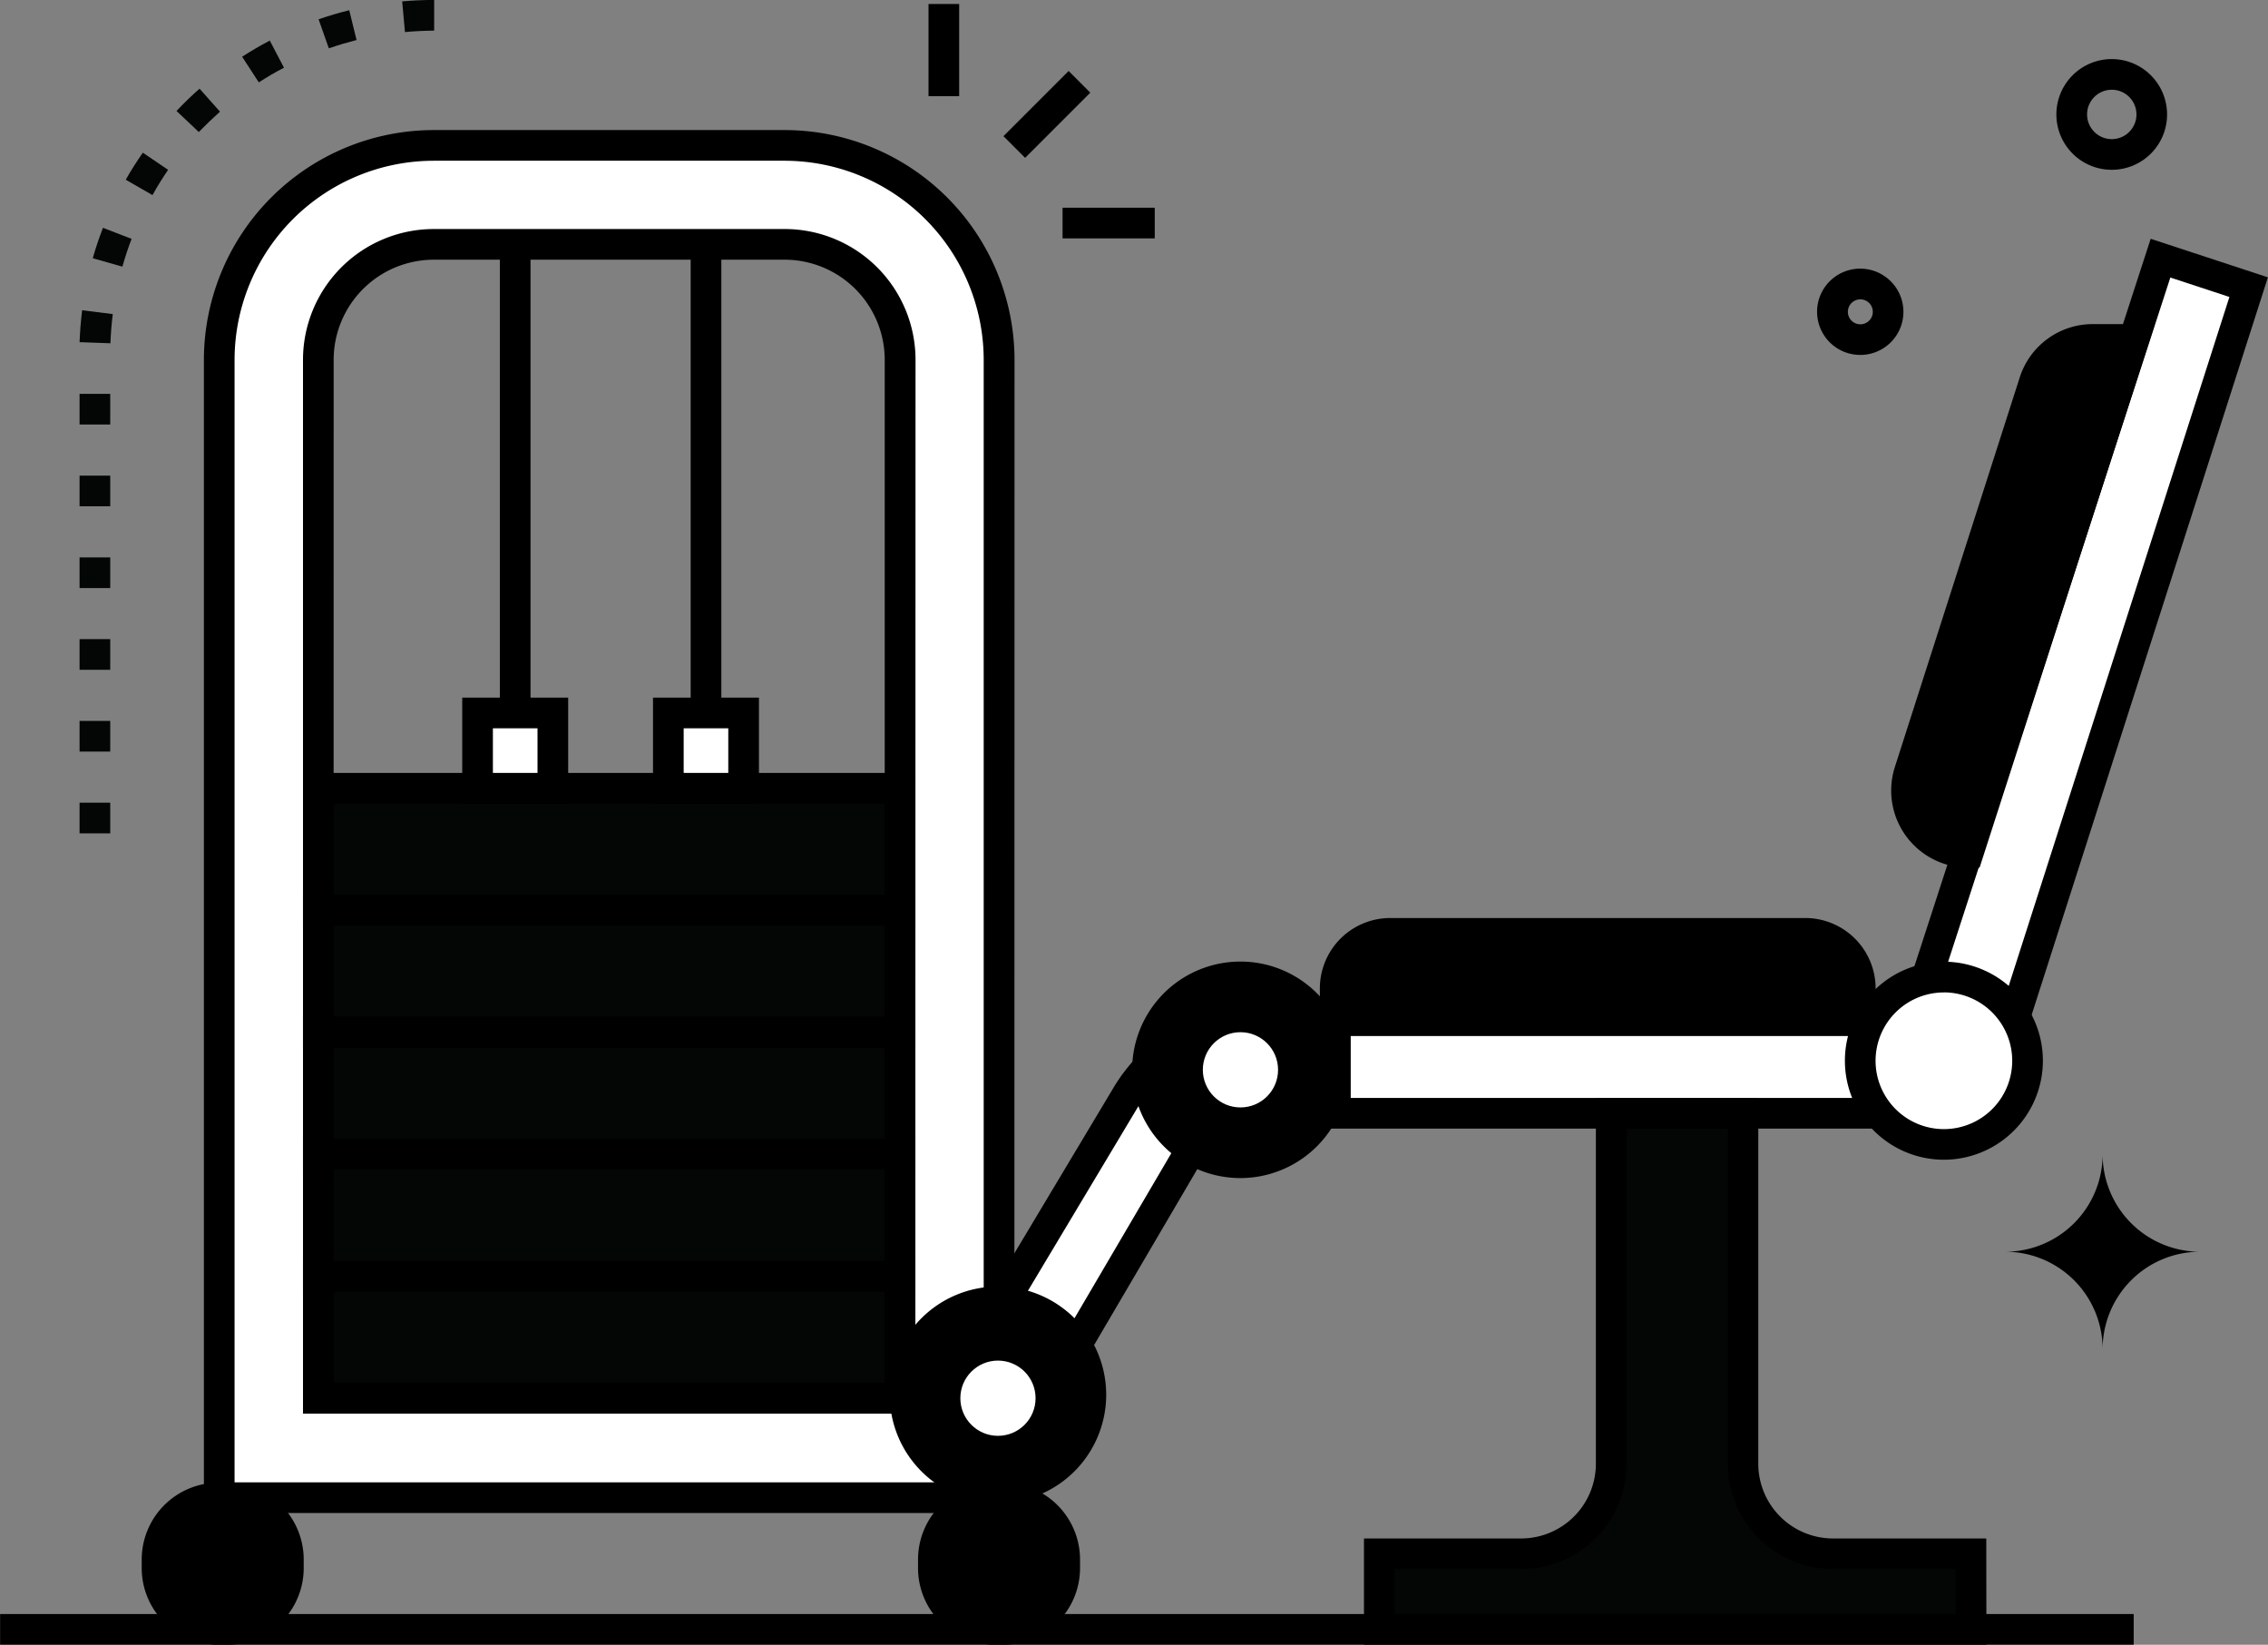 <?xml version="1.0" encoding="UTF-8" standalone="no"?><svg xmlns="http://www.w3.org/2000/svg" xmlns:xlink="http://www.w3.org/1999/xlink" data-name="Leg Curl" fill="#000000" height="321.8" preserveAspectRatio="xMidYMid meet" version="1" viewBox="34.1 95.1 443.8 321.8" width="443.8" zoomAndPan="magnify"><rect x="34.1" y="95.1" width="443.8" height="321.8" fill="#808080" stroke="none"/><g id="change1_1"><path d="M96.39 344.79H210.23V368.66H96.39z" fill="#040606"/></g><g id="change1_2"><path d="M96.39 320.93H210.23V344.8H96.39z" fill="#040606"/></g><g id="change1_3"><path d="M96.39 297.06H210.23V320.93H96.39z" fill="#040606"/></g><g id="change1_4"><path d="M96.39 273.19H210.23V297.06H96.39z" fill="#040606"/></g><g id="change1_5"><path d="M96.39 249.32H210.23V273.19H96.39z" fill="#040606"/></g><g id="change2_1"><path d="M34.12 410.89H451.62V416.89H34.12z" fill="#000000"/></g><g id="change3_1"><path d="M77,165.5V388.12H229.59V165.5a42,42,0,0,0-41.94-41.95H119A42,42,0,0,0,77,165.5Zm19.37,0A22.61,22.61,0,0,1,119,142.91h68.68a22.61,22.61,0,0,1,22.58,22.59V368.66H96.39Z" fill="#ffffff"/></g><g id="change2_2"><path d="M232.59,391.12H74V165.5a45,45,0,0,1,45-44.95h68.68a45,45,0,0,1,44.94,45ZM80,385.12H226.59V165.5a39,39,0,0,0-38.94-38.95H119A39,39,0,0,0,80,165.5Zm133.2-13.46H93.39V165.5A25.61,25.61,0,0,1,119,139.91h68.68a25.61,25.61,0,0,1,25.57,25.59Zm-113.83-6H207.22V165.5a19.6,19.6,0,0,0-19.57-19.59H119A19.61,19.61,0,0,0,99.39,165.5Z" fill="#000000"/></g><g id="change2_3"><path d="M213.22,371.66H93.39V341.79H213.22Zm-113.83-6H207.22V347.79H99.39Z" fill="#000000"/></g><g id="change2_4"><path d="M213.22,347.79H93.39V317.93H213.22Zm-113.83-6H207.22V323.93H99.39Z" fill="#000000"/></g><g id="change2_5"><path d="M213.22,323.93H93.39V294.06H213.22Zm-113.83-6H207.22V300.06H99.39Z" fill="#000000"/></g><g id="change2_6"><path d="M213.22,300.06H93.39V270.19H213.22Zm-113.83-6H207.22V276.19H99.39Z" fill="#000000"/></g><g id="change2_7"><path d="M213.22,276.19H93.39V246.32H213.22Zm-113.83-6H207.22V252.32H99.39Z" fill="#000000"/></g><g id="change3_2"><path d="M164.88 234.59H179.61V249.32H164.88z" fill="#ffffff"/></g><g id="change3_3"><path d="M127.55 234.59H142.28V249.32H127.55z" fill="#ffffff"/></g><g id="change2_8"><path d="M182.61,252.32H161.88V231.59h20.73Zm-14.73-6h8.73v-8.73h-8.73Z" fill="#000000"/></g><g id="change2_9"><path d="M145.28,252.32H124.55V231.59h20.73Zm-14.73-6h8.73v-8.73h-8.73Z" fill="#000000"/></g><g id="change2_10"><path d="M169.25 142.91H175.25V234.59H169.25z" fill="#000000"/></g><g id="change2_11"><path d="M131.91 142.91H137.91V234.59H131.91z" fill="#000000"/></g><g id="change2_12"><path d="M78.53,416.89h-1.7a15,15,0,0,1-15-15v-1.71a15.05,15.05,0,0,1,15-15h1.7a15.05,15.05,0,0,1,15,15v1.71A15,15,0,0,1,78.53,416.89Zm-1.7-25.77a9,9,0,0,0-9,9v1.71a9,9,0,0,0,9,9h1.7a9,9,0,0,0,9-9v-1.71a9,9,0,0,0-9-9Z" fill="#000000"/></g><g id="change2_13"><path d="M230.44,416.89h-1.7a15,15,0,0,1-15-15v-1.71a15.05,15.05,0,0,1,15-15h1.7a15.05,15.05,0,0,1,15,15v1.71A15,15,0,0,1,230.44,416.89Zm-1.7-25.77a9,9,0,0,0-9,9v1.71a9,9,0,0,0,9,9h1.7a9,9,0,0,0,9-9v-1.71a9,9,0,0,0-9-9Z" fill="#000000"/></g><g id="change2_14"><rect fill="#000000" height="25.76" rx="12.03" width="25.76" x="64.8" y="388.12"/></g><g id="change2_15"><rect fill="#000000" height="25.76" rx="12.03" width="25.76" x="216.71" y="388.12"/></g><g id="change3_4"><path d="M474.12 151.28L456.87 145.61 408.42 294.76 295.37 294.76 295.37 312.91 422.33 312.91 474.12 151.28z" fill="#ffffff"/></g><g id="change2_16"><path d="M401.12,297.76H292.37v-9.29a13.78,13.78,0,0,1,13.76-13.76h81.23a13.78,13.78,0,0,1,13.76,13.76Zm-102.75-6h96.75v-3.29a7.77,7.77,0,0,0-7.76-7.76H306.13a7.77,7.77,0,0,0-7.76,7.76Z" fill="#000000"/></g><g id="change2_17"><path d="M421.46,264.86h-2.19a15.09,15.09,0,0,1-14.38-19.71L429.3,169a15,15,0,0,1,14.38-10.49h12.06Zm22.22-100.32a9.08,9.08,0,0,0-8.67,6.32L410.6,247a9.11,9.11,0,0,0,6.57,11.64l30.33-94.08Z" fill="#000000"/></g><g id="change2_18"><path d="M295.37,294.76v-6.29a10.76,10.76,0,0,1,10.76-10.76h81.23a10.76,10.76,0,0,1,10.76,10.76v6.29Z" fill="#000000"/></g><g id="change2_19"><path d="M451.62,161.54h-7.94A12.09,12.09,0,0,0,432.16,170l-24.41,76.12a12.09,12.09,0,0,0,11.52,15.79C419.37,261.86,418.35,264.72,451.62,161.54Z" fill="#000000"/></g><g id="change1_6"><path d="M419.8,399.1h-27a17.61,17.61,0,0,1-17.61-17.62V312.91H349.38v68.57a17.62,17.62,0,0,1-17.62,17.62H304v14.79H419.8Z" fill="#040606"/></g><g id="change2_20"><path d="M422.8,416.89H301V396.1h30.76a14.64,14.64,0,0,0,14.62-14.62V309.91h31.78v71.57a14.63,14.63,0,0,0,14.61,14.62h30Zm-115.8-6H416.8V402.1h-24a20.64,20.64,0,0,1-20.61-20.62V315.91H352.38v65.57a20.64,20.64,0,0,1-20.62,20.62H307Z" fill="#000000"/></g><g id="change3_5"><path d="M295.37,294.76H280.28a29.82,29.82,0,0,0-25.54,14.41l-31.59,52.75a8.37,8.37,0,1,0,14.43,8.49l30.21-51.49a16.6,16.6,0,0,1,14.4-8.34h13.18Z" fill="#ffffff"/></g><g id="change2_21"><path d="M230.32,377.62a11.37,11.37,0,0,1-9.74-17.25l31.58-52.74a33,33,0,0,1,28.12-15.87h18.09v21.82H282.19a13.62,13.62,0,0,0-11.79,6.83l-30.23,51.52A11.39,11.39,0,0,1,230.32,377.62Zm50-79.86a27,27,0,0,0-23,13l-31.57,52.74a5.37,5.37,0,1,0,9.25,5.46l30.23-51.52a19.62,19.62,0,0,1,17-9.82h10.18v-9.82Z" fill="#000000"/></g><g id="change2_22"><circle cx="229.38" cy="368" fill="#000000" r="18.18"/></g><g id="change2_23"><circle cx="276.83" cy="304.41" fill="#000000" r="18.18"/></g><g id="change3_6"><circle cx="276.83" cy="304.41" fill="#ffffff" r="7.36"/></g><g id="change3_7"><circle cx="229.38" cy="368.66" fill="#ffffff" r="7.36"/></g><g id="change2_24"><path d="M229.38,389.17A21.18,21.18,0,1,1,250.56,368,21.2,21.2,0,0,1,229.38,389.17Zm0-36.35A15.18,15.18,0,1,0,244.56,368,15.2,15.2,0,0,0,229.38,352.82Z" fill="#000000"/></g><g id="change2_25"><path d="M276.83,325.59A21.18,21.18,0,1,1,298,304.41,21.2,21.2,0,0,1,276.83,325.59Zm0-36.36A15.18,15.18,0,1,0,292,304.41,15.2,15.2,0,0,0,276.83,289.23Z" fill="#000000"/></g><g id="change2_26"><path d="M424.52,315.91H292.37V291.76H406.24l48.7-149.94,22.94,7.54Zm-126.15-6H420.14L470.35,153.2l-11.56-3.8L410.6,297.76H298.37Z" fill="#000000"/></g><g id="change3_8"><circle cx="414.49" cy="302.62" fill="#ffffff" r="16.36"/></g><g id="change2_27"><path d="M414.49,322a19.37,19.37,0,1,1,19.36-19.37A19.39,19.39,0,0,1,414.49,322Zm0-32.73a13.37,13.37,0,1,0,13.36,13.36A13.39,13.39,0,0,0,414.49,289.26Z" fill="#000000"/></g><g id="change2_28"><path d="M229.93 114.49H247.97V120.49H229.93z" fill="#000000" transform="rotate(-45 238.944 117.486)"/></g><g id="change2_29"><path d="M242.02 135.74H260.06V141.74H242.02z" fill="#000000"/></g><g id="change2_30"><path d="M215.79 95.88H221.79V113.92H215.79z" fill="#000000"/></g><g id="change1_7"><path d="M55.67,258.15h-6v-6h6Zm0-16h-6v-6h6Zm0-16h-6v-6h6Zm0-16h-6v-6h6Zm0-16h-6v-6h6Zm0-16h-6v-6h6Zm0-15.89-6-.22c.08-2.08.25-4.18.5-6.24l6,.75C55.93,158.43,55.78,160.35,55.71,162.26Zm2.36-15-5.78-1.64c.57-2,1.24-4,2-5.95l5.6,2.16C59.19,143.55,58.58,145.38,58.07,147.21Zm5.89-14-5.21-3c1-1.8,2.15-3.58,3.34-5.29L67,128.33C65.93,129.89,64.9,131.52,64,133.17ZM73,120.93l-4.36-4.12c1.43-1.51,2.95-3,4.51-4.36l4,4.5C75.73,118.22,74.34,119.55,73,120.93Zm11.73-9.73-3.25-5c1.75-1.13,3.57-2.2,5.41-3.16l2.78,5.31C88,109.2,86.37,110.17,84.77,111.2Zm13.71-6.66-2-5.67c2-.68,4-1.28,6-1.77l1.43,5.83C102.13,103.38,100.28,103.92,98.48,104.54Zm14.9-3.17-.54-6c2.06-.18,4.17-.28,6.26-.28v6C117.19,101.11,115.26,101.2,113.38,101.37Z" fill="#040606"/></g><g id="change2_31"><path d="M447.31,128.32a10.83,10.83,0,1,1,10.84-11A10.82,10.82,0,0,1,447.31,128.32Zm-4.81-10.77a4.83,4.83,0,1,0,8.19-3.53A4.83,4.83,0,0,0,442.5,117.55Z" fill="#000000"/></g><g id="change2_32"><path d="M398.12,164.54A8.44,8.44,0,1,1,404,150.06,8.43,8.43,0,0,1,398.12,164.54Zm-2.43-8.4a2.44,2.44,0,1,0,4.13-1.79A2.44,2.44,0,0,0,395.69,156.14Z" fill="#000000"/></g><g id="change4_1"><path d="M464.61,340a19.07,19.07,0,0,0-19.07,19.07A19.07,19.07,0,0,0,426.47,340a19.06,19.06,0,0,0,19.07-19.06A19.06,19.06,0,0,0,464.61,340Z" fill="#000000"/></g></svg>